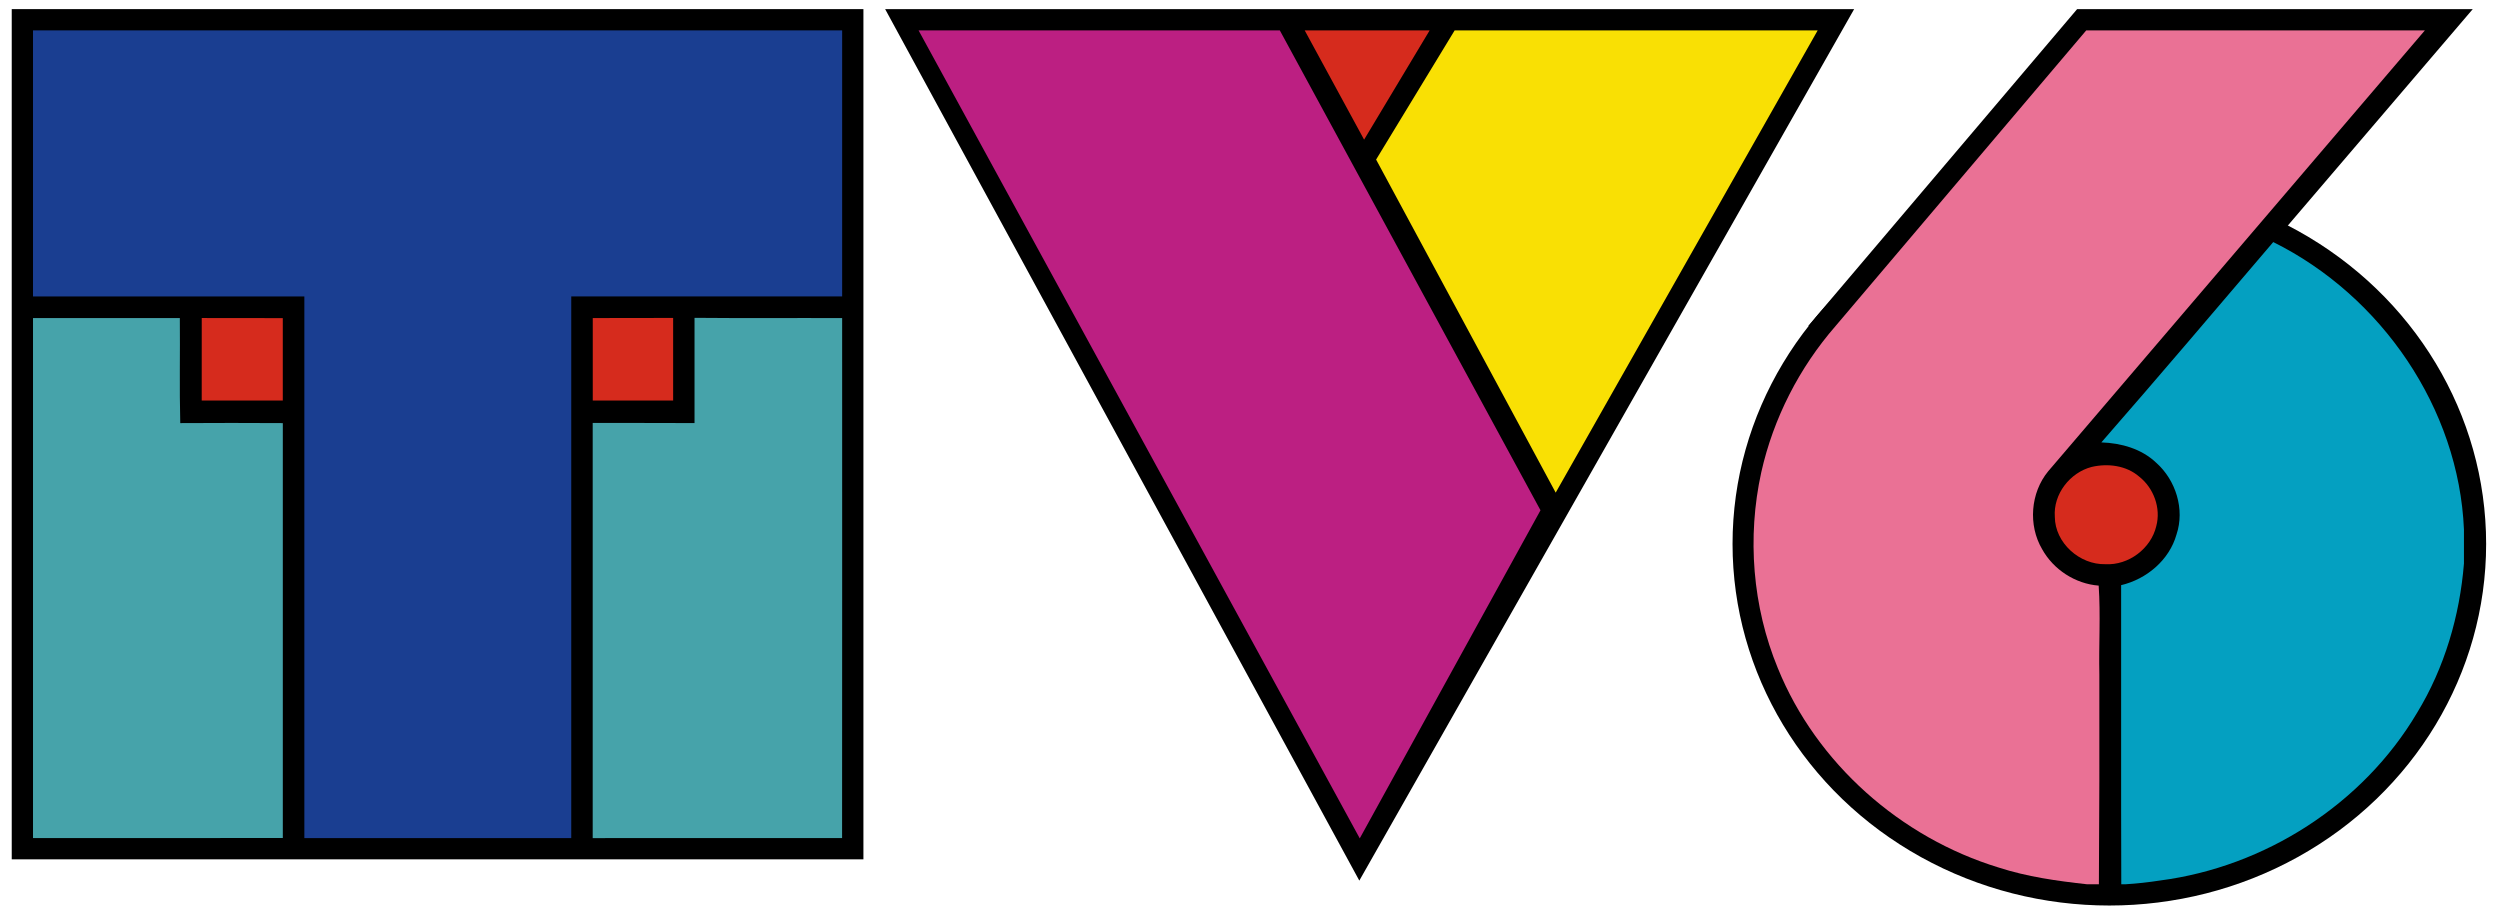 <?xml version="1.0" encoding="UTF-8" ?>
<!DOCTYPE svg PUBLIC "-//W3C//DTD SVG 1.1//EN" "http://www.w3.org/Graphics/SVG/1.1/DTD/svg11.dtd">
<svg width="820pt" height="301pt" viewBox="-10 -10 821 302" version="1.1" xmlns="http://www.w3.org/2000/svg">
<g id="#000000ff">
<path fill="#000000" opacity="1.00" d=" M -7.00 -7.00 L 273.28 -7.00 L 273.28 272.80 L -7.0 272.80 L -7.00 -7.00 Z" />
<path fill="#000000" opacity="1.00" d=" M 280.43 -7.00 L 599.32 -7.00 L 436.475 279.80 L 280.43 -7.00 Z" />
<path fill="#000000" opacity="1.00" d=" M 672.70 -7.00 L 802.9 -7.00 L 672.93 145.10 L 584.23 97.26 L 672.70 -7.00 Z" />
<ellipse fill="#000000" opacity="1.00" cx="683.3" cy="169" rx="124" ry="119" />
</g>
<g id="#1a3e91ff">
<path fill="#1a3e91" opacity="1.00" d=" M 0.00 0.00 L 266.28 0.00 L 266.28 87.55 L 177.13 87.55 L 177.13 122.98 L 177.13 163.98 L 177.13 225.01 L 177.13 265.81 L 89.30 265.81 L 89.30 87.56 L 0.00 87.56 L 0.00 0.00 Z" />
</g>
<g id="#46a3aaff">
<path fill="#46a3aa" opacity="1.00" d=" M 0.00 94.67 C 16.11 94.67 32.21 94.65 48.32 94.68 C 48.43 106.20 48.16 117.72 48.46 129.24 C 59.71 129.17 70.96 129.17 82.21 129.24 C 82.21 174.75 82.22 220.26 82.21 265.77 C 54.81 265.85 27.40 265.78 0.00 265.80 L 0.00 94.67 Z" />
<path fill="#46a3aa" opacity="1.00" d=" M 218.36 94.60 C 234.33 94.76 250.31 94.61 266.28 94.68 C 266.27 151.72 266.32 208.76 266.26 265.80 C 238.90 265.81 211.55 265.79 184.19 265.81 C 184.18 220.27 184.18 174.73 184.19 129.19 C 195.36 129.23 206.53 129.15 217.70 129.23 L 217.70 94.60 Z" />
</g>
<g id="#bc1f82ff">
<path fill="#bc1f82" opacity="1.00" d=" M 291.43 0.00 L 410.31 0.00 L 496.10 157.93 L 436.62 265.90 L 291.43 0.00 Z" />
</g>
<g id="#f9e004ff">
<path fill="#f9e004" opacity="1.00" d=" M 467.85 0.00 L 587.32 0.00 L 501.10 152.12 L 442 42.51 L 467.85 0.00 Z" />
</g>
<g id="#ea7195ff">
<path fill="#ea7195" opacity="1.00" d=" M 675.70 0.00 L 787.14 0.00 L 663.17 145.10 C 657.35 152.17 656.53 162.85 661.18 170.73 C 664.90 177.46 672.11 182.13 679.79 182.72 C 680.45 192.45 679.80 202.22 680.01 211.97 C 680.07 234.99 680.01 257.99 679.86 281.00 L 675.93 281.00 C 666.12 279.92 656.28 278.55 646.86 275.49 C 614.62 265.64 586.91 241.25 574.20 209.88 C 565.85 189.62 564.06 166.81 568.75 145.44 C 572.73 127.67 581.27 110.98 593.23 97.26 L 675.70 0.00 Z" />
</g>
<g id="#04a0c1ff">
<path fill="#04a0c1" opacity="1.00" d=" M 737.24 69.66 C 772.80 87.29 798.32 124.36 800.00 164.28 L 800.00 175.45 C 798.60 192.70 793.62 209.74 784.58 224.57 C 766.79 254.65 734.51 275.29 699.95 279.77 C 696.21 280.35 692.46 280.77 688.69 281.00 L 687.23 281.00 C 687.12 248.19 687.23 215.38 687.18 182.57 C 695.55 180.60 703.03 174.32 705.40 165.91 C 708.19 157.63 705.18 148.03 698.74 142.30 C 693.91 137.69 687.20 135.80 680.67 135.59 C 699.72 113.79 718.44 91.69 737.24 69.66 Z" />
</g>
<g id="#d62b1dff">
<path fill="#d62b1d" opacity="1.00" d=" M 418.50 0.00 L 459.62 0.00 L 438.05 35.96 L 418.50 0.00 Z" />
<path fill="#d62b1d" opacity="1.00" d=" M 55.53 94.66 L 82.20 94.69 L 82.20 121.81 L 55.52 121.81 L 55.53 94.66 Z" />
<path fill="#d62b1d" opacity="1.00" d=" M 184.21 94.67 L 210.66 94.63 L 210.66 121.80 L 184.21 121.80 L 184.21 94.67 Z" />
<path fill="#d62b1d" opacity="1.00" d=" M 677.49 143.66 C 682.82 142.42 688.89 143.18 693.13 146.86 C 697.91 150.62 700.33 157.21 698.75 163.13 C 697.02 170.54 689.61 176.10 682.00 175.67 C 673.54 175.89 665.42 168.68 665.36 160.08 C 664.81 152.61 670.34 145.51 677.49 143.66 Z" />
</g>
</svg>
